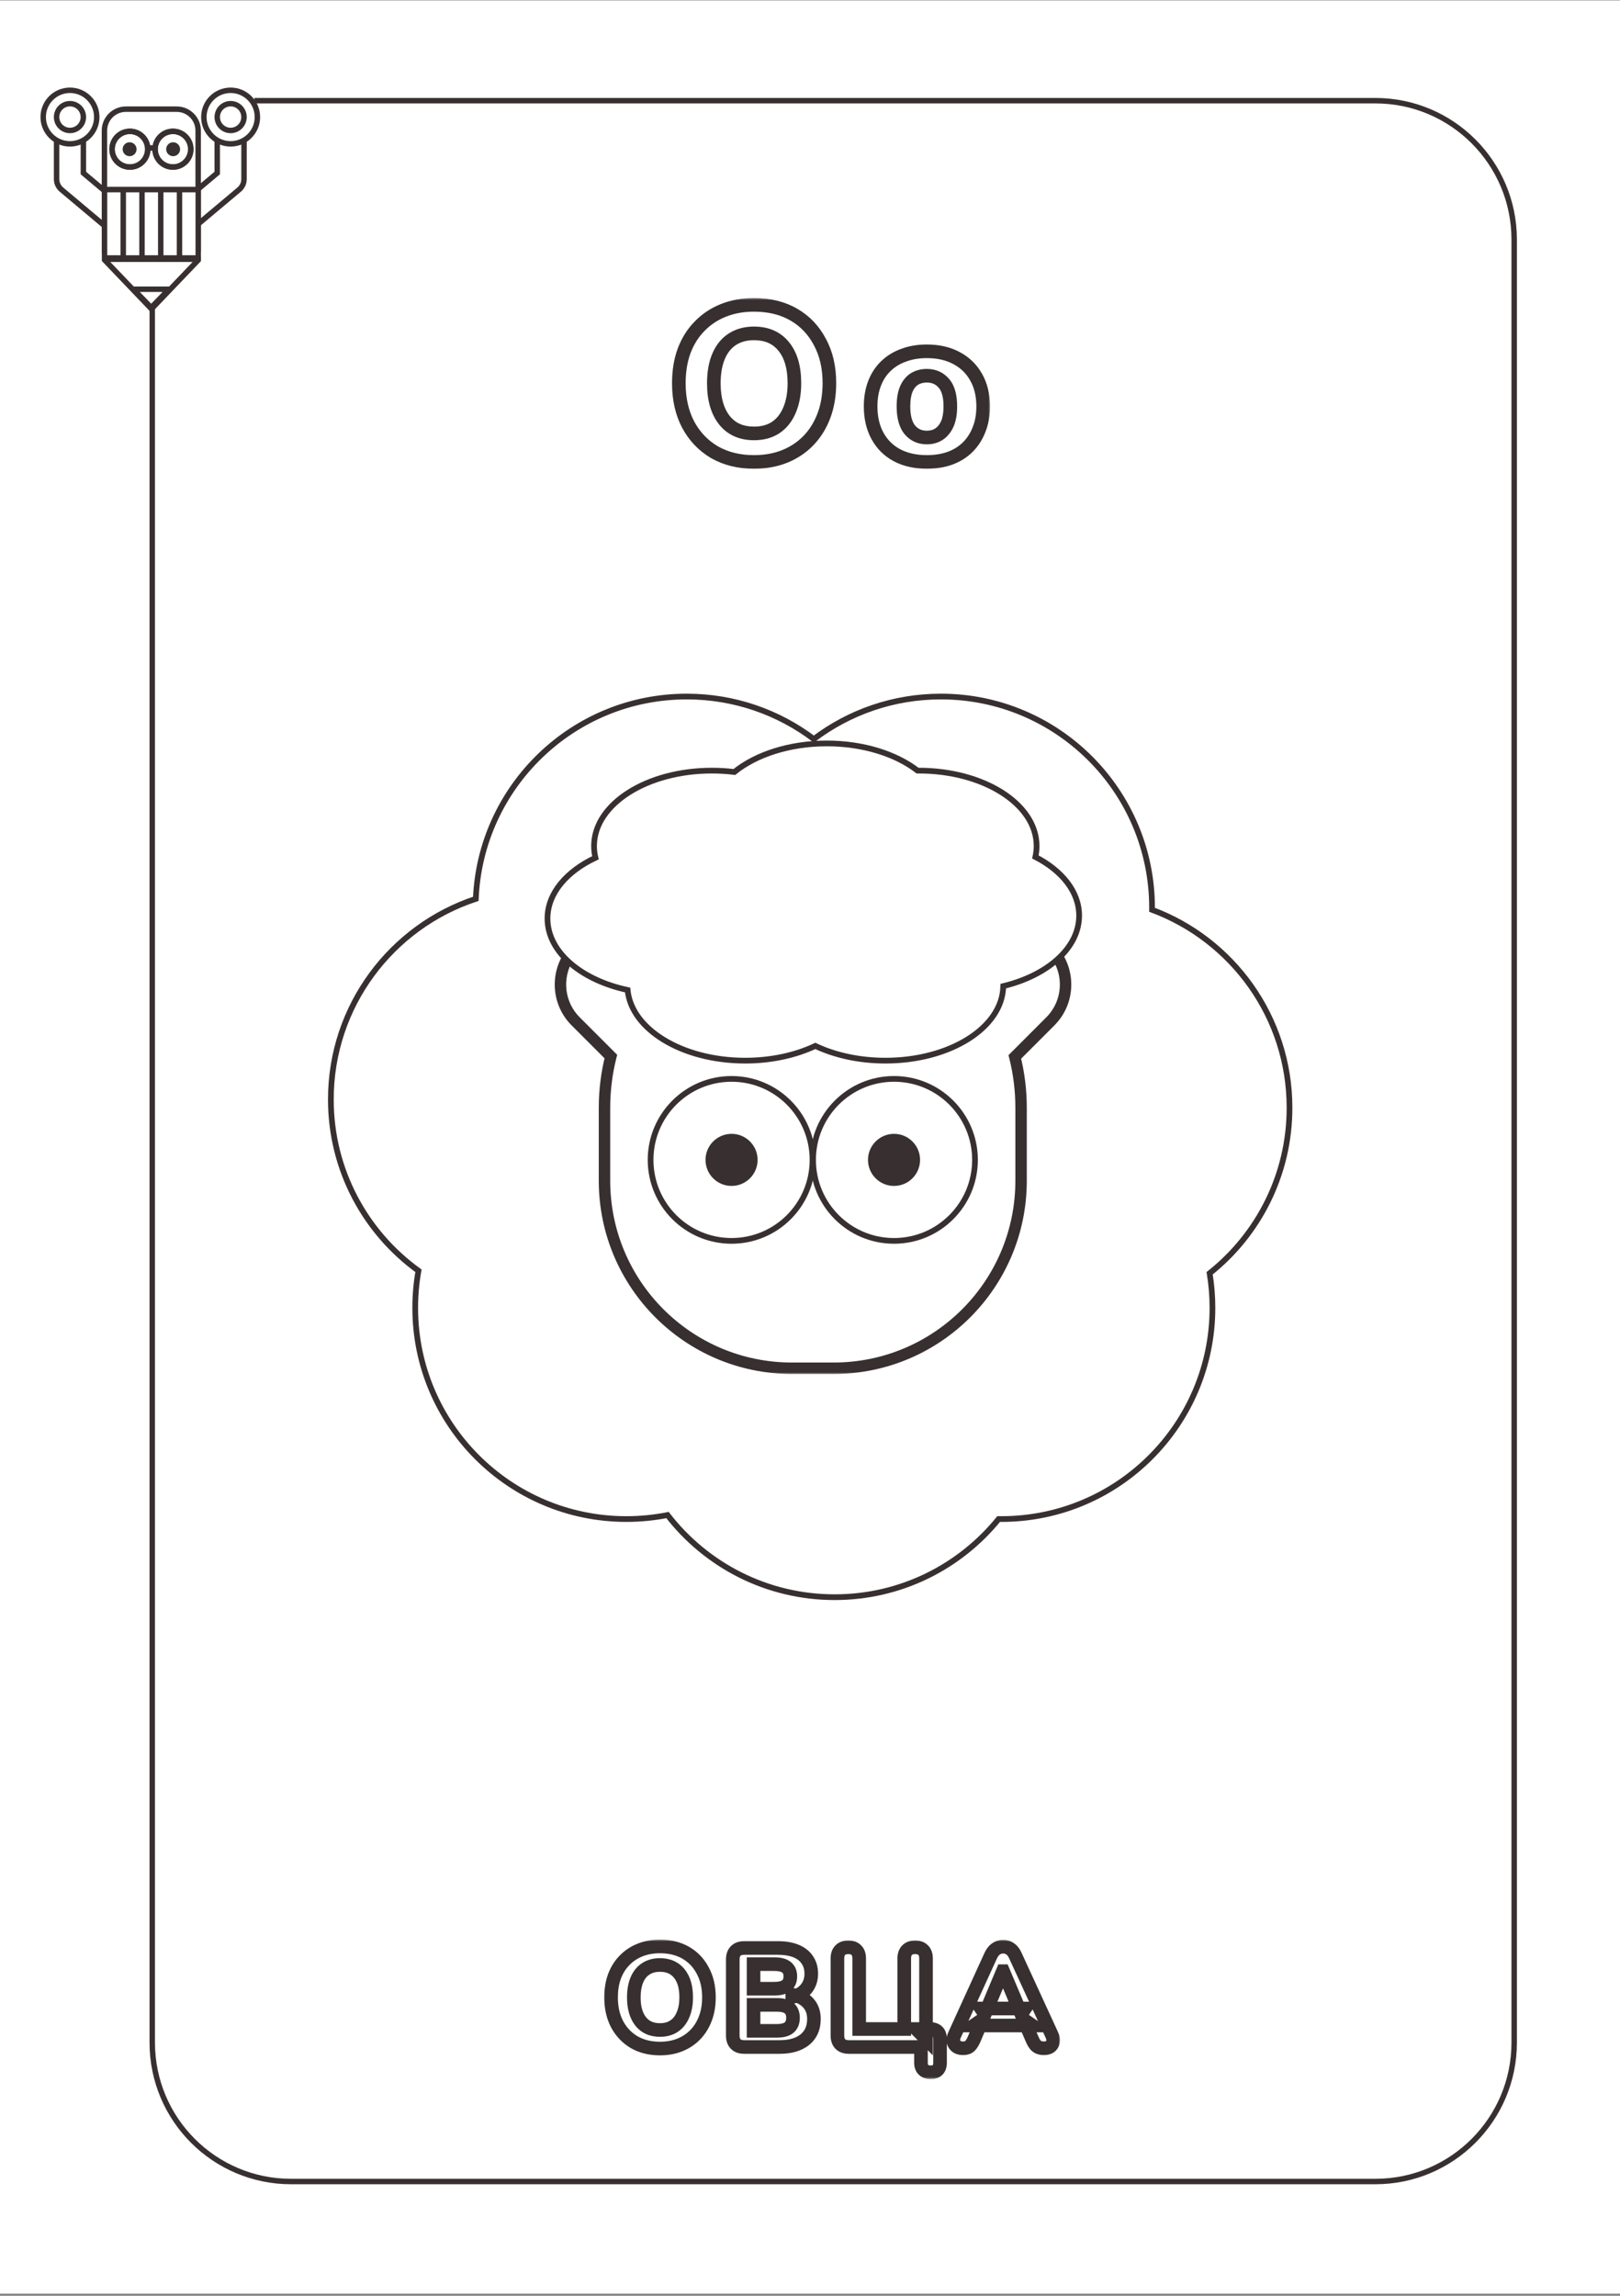 <svg width="300" height="425" viewBox="0 0 300 425" fill="none" xmlns="http://www.w3.org/2000/svg">
<rect x="0" y="0" width="300" height="425" fill="#808080" stroke="none"/>
<rect width="300" height="424.538" transform="translate(0 0.076)" fill="white"/>
<path d="M28.7 18.64H28.196V19.145V378.134C28.196 392.336 39.709 403.849 53.91 403.849H254.69C268.892 403.849 280.404 392.336 280.404 378.134V44.355C280.404 30.153 268.892 18.64 254.69 18.64H28.7Z" stroke="#383030" stroke-width="1.008"/>
<mask id="path-2-outside-1_10_779" maskUnits="userSpaceOnUse" x="111.5" y="358.944" width="85" height="26" fill="black">
<rect fill="white" x="111.5" y="358.944" width="85" height="26"/>
<path d="M122.209 379.23C120.407 379.23 118.821 378.84 117.451 378.06C116.099 377.263 115.042 376.154 114.279 374.732C113.534 373.311 113.161 371.656 113.161 369.766C113.161 368.328 113.369 367.036 113.785 365.892C114.219 364.731 114.834 363.743 115.631 362.928C116.429 362.096 117.382 361.455 118.491 361.004C119.618 360.554 120.857 360.328 122.209 360.328C124.047 360.328 125.641 360.718 126.993 361.498C128.345 362.278 129.394 363.379 130.139 364.8C130.902 366.204 131.283 367.851 131.283 369.74C131.283 371.179 131.067 372.479 130.633 373.64C130.2 374.802 129.585 375.798 128.787 376.63C127.99 377.462 127.037 378.104 125.927 378.554C124.818 379.005 123.579 379.23 122.209 379.23ZM122.209 375.798C123.232 375.798 124.099 375.564 124.809 375.096C125.537 374.611 126.092 373.918 126.473 373.016C126.872 372.098 127.071 371.014 127.071 369.766C127.071 367.86 126.647 366.386 125.797 365.346C124.948 364.289 123.752 363.76 122.209 363.76C121.204 363.76 120.337 363.994 119.609 364.462C118.881 364.93 118.327 365.615 117.945 366.516C117.564 367.418 117.373 368.501 117.373 369.766C117.373 371.656 117.798 373.138 118.647 374.212C119.497 375.27 120.684 375.798 122.209 375.798ZM137.807 378.944C137.131 378.944 136.611 378.762 136.247 378.398C135.883 378.034 135.701 377.514 135.701 376.838V362.72C135.701 362.044 135.883 361.524 136.247 361.16C136.611 360.796 137.131 360.614 137.807 360.614H144.099C145.399 360.614 146.508 360.805 147.427 361.186C148.345 361.568 149.039 362.114 149.507 362.824C149.992 363.535 150.235 364.384 150.235 365.372C150.235 366.464 149.923 367.392 149.299 368.154C148.675 368.917 147.817 369.428 146.725 369.688V369.272C147.99 369.498 148.969 370 149.663 370.78C150.373 371.543 150.729 372.54 150.729 373.77C150.729 375.4 150.165 376.674 149.039 377.592C147.912 378.494 146.361 378.944 144.385 378.944H137.807ZM139.549 375.954H143.839C144.879 375.954 145.641 375.755 146.127 375.356C146.612 374.94 146.855 374.334 146.855 373.536C146.855 372.739 146.612 372.141 146.127 371.742C145.641 371.344 144.879 371.144 143.839 371.144H139.549V375.954ZM139.549 368.154H143.397C144.402 368.154 145.147 367.964 145.633 367.582C146.118 367.201 146.361 366.629 146.361 365.866C146.361 365.121 146.118 364.558 145.633 364.176C145.147 363.795 144.402 363.604 143.397 363.604H139.549V368.154ZM172.343 383.624C171.771 383.624 171.329 383.468 171.017 383.156C170.705 382.862 170.549 382.42 170.549 381.83V378.944H157.185C156.509 378.944 155.989 378.762 155.625 378.398C155.261 378.034 155.079 377.514 155.079 376.838V362.538C155.079 361.88 155.252 361.377 155.599 361.03C155.945 360.666 156.448 360.484 157.107 360.484C157.748 360.484 158.242 360.666 158.589 361.03C158.935 361.377 159.109 361.88 159.109 362.538V375.616H167.455V362.538C167.455 361.88 167.628 361.377 167.975 361.03C168.321 360.666 168.824 360.484 169.483 360.484C170.124 360.484 170.618 360.666 170.965 361.03C171.311 361.377 171.485 361.88 171.485 362.538V377.436L169.665 375.616H172.265C172.854 375.616 173.305 375.772 173.617 376.084C173.929 376.396 174.085 376.856 174.085 377.462V381.83C174.085 383.026 173.504 383.624 172.343 383.624ZM178.328 379.178C177.843 379.178 177.444 379.066 177.132 378.84C176.838 378.615 176.647 378.312 176.56 377.93C176.491 377.549 176.569 377.124 176.794 376.656L183.45 362.07C183.728 361.481 184.057 361.056 184.438 360.796C184.82 360.519 185.262 360.38 185.764 360.38C186.267 360.38 186.709 360.519 187.09 360.796C187.472 361.056 187.792 361.481 188.052 362.07L194.76 376.656C194.986 377.124 195.064 377.558 194.994 377.956C194.942 378.338 194.769 378.641 194.474 378.866C194.18 379.074 193.798 379.178 193.33 379.178C192.741 379.178 192.282 379.04 191.952 378.762C191.64 378.485 191.363 378.052 191.12 377.462L189.56 373.848L191.172 374.966H180.33L181.942 373.848L180.408 377.462C180.148 378.069 179.871 378.511 179.576 378.788C179.299 379.048 178.883 379.178 178.328 379.178ZM185.712 364.904L182.384 372.834L181.682 371.82H189.82L189.118 372.834L185.764 364.904H185.712Z"/>
</mask>
<path d="M117.451 378.06L116.811 379.146L116.819 379.151L116.827 379.156L117.451 378.06ZM114.279 374.732L113.163 375.318L113.169 375.328L114.279 374.732ZM113.785 365.892L112.604 365.452L112.601 365.462L113.785 365.892ZM115.631 362.928L116.532 363.81L116.541 363.8L115.631 362.928ZM118.491 361.004L118.023 359.834L118.017 359.837L118.491 361.004ZM126.993 361.498L126.363 362.59L126.363 362.59L126.993 361.498ZM130.139 364.8L129.023 365.386L129.027 365.394L129.032 365.402L130.139 364.8ZM130.633 373.64L131.814 374.081L131.814 374.081L130.633 373.64ZM128.787 376.63L129.697 377.502L129.697 377.502L128.787 376.63ZM125.927 378.554L125.453 377.387L125.453 377.387L125.927 378.554ZM124.809 375.096L125.503 376.149L125.509 376.145L124.809 375.096ZM126.473 373.016L125.317 372.515L125.312 372.525L126.473 373.016ZM125.797 365.346L124.815 366.136L124.821 366.144L125.797 365.346ZM117.945 366.516L119.106 367.007L119.106 367.007L117.945 366.516ZM118.647 374.212L117.658 374.994L117.665 375.002L118.647 374.212ZM122.209 377.97C120.594 377.97 119.229 377.622 118.075 376.965L116.827 379.156C118.413 380.059 120.22 380.491 122.209 380.491V377.97ZM118.092 376.975C116.944 376.298 116.047 375.36 115.39 374.136L113.169 375.328C114.037 376.947 115.255 378.228 116.811 379.146L118.092 376.975ZM115.396 374.147C114.76 372.936 114.422 371.488 114.422 369.766H111.901C111.901 371.823 112.308 373.686 113.163 375.318L115.396 374.147ZM114.422 369.766C114.422 368.448 114.612 367.306 114.97 366.323L112.601 365.462C112.126 366.766 111.901 368.207 111.901 369.766H114.422ZM114.966 366.333C115.344 365.322 115.868 364.488 116.532 363.81L114.73 362.047C113.8 362.998 113.094 364.14 112.604 365.452L114.966 366.333ZM116.541 363.8C117.211 363.102 118.014 362.559 118.966 362.172L118.017 359.837C116.75 360.351 115.646 361.091 114.721 362.056L116.541 363.8ZM118.959 362.175C119.921 361.79 120.999 361.589 122.209 361.589V359.068C120.715 359.068 119.315 359.317 118.023 359.834L118.959 362.175ZM122.209 361.589C123.865 361.589 125.234 361.939 126.363 362.59L127.623 360.407C126.048 359.498 124.228 359.068 122.209 359.068V361.589ZM126.363 362.59C127.503 363.247 128.385 364.17 129.023 365.386L131.256 364.215C130.403 362.588 129.188 361.309 127.623 360.407L126.363 362.59ZM129.032 365.402C129.677 366.59 130.023 368.023 130.023 369.74H132.544C132.544 367.679 132.127 365.818 131.247 364.199L129.032 365.402ZM130.023 369.74C130.023 371.052 129.825 372.2 129.452 373.2L131.814 374.081C132.308 372.758 132.544 371.306 132.544 369.74H130.023ZM129.452 373.2C129.074 374.213 128.547 375.059 127.877 375.758L129.697 377.502C130.622 376.537 131.326 375.391 131.814 374.081L129.452 373.2ZM127.877 375.758C127.208 376.457 126.404 377 125.453 377.387L126.402 379.722C127.669 379.207 128.772 378.468 129.697 377.502L127.877 375.758ZM125.453 377.387C124.514 377.768 123.439 377.97 122.209 377.97V380.491C123.718 380.491 125.122 380.242 126.402 379.722L125.453 377.387ZM122.209 377.059C123.428 377.059 124.548 376.778 125.503 376.149L124.116 374.044C123.65 374.351 123.036 374.538 122.209 374.538V377.059ZM125.509 376.145C126.465 375.507 127.169 374.608 127.634 373.507L125.312 372.525C125.015 373.227 124.609 373.715 124.11 374.048L125.509 376.145ZM127.63 373.518C128.112 372.407 128.332 371.146 128.332 369.766H125.811C125.811 370.883 125.632 371.788 125.317 372.515L127.63 373.518ZM128.332 369.766C128.332 367.689 127.87 365.892 126.774 364.549L124.821 366.144C125.423 366.881 125.811 368.031 125.811 369.766H128.332ZM126.78 364.557C125.657 363.158 124.075 362.5 122.209 362.5V365.021C123.429 365.021 124.239 365.42 124.815 366.136L126.78 364.557ZM122.209 362.5C121.002 362.5 119.89 362.783 118.928 363.402L120.291 365.523C120.784 365.205 121.406 365.021 122.209 365.021V362.5ZM118.928 363.402C117.959 364.025 117.251 364.922 116.784 366.025L119.106 367.007C119.402 366.308 119.804 365.836 120.291 365.523L118.928 363.402ZM116.784 366.025C116.321 367.12 116.113 368.38 116.113 369.766H118.634C118.634 368.622 118.807 367.715 119.106 367.007L116.784 366.025ZM116.113 369.766C116.113 371.833 116.577 373.626 117.658 374.994L119.636 373.431C119.019 372.65 118.634 371.478 118.634 369.766H116.113ZM117.665 375.002C118.785 376.397 120.356 377.059 122.209 377.059V374.538C121.012 374.538 120.208 374.143 119.63 373.423L117.665 375.002ZM136.247 378.398L137.138 377.507L137.138 377.507L136.247 378.398ZM136.247 361.16L137.138 362.052L137.138 362.052L136.247 361.16ZM147.427 361.186L146.943 362.351L146.943 362.351L147.427 361.186ZM149.507 362.824L148.454 363.518L148.46 363.526L148.466 363.535L149.507 362.824ZM146.725 369.688H145.464V371.284L147.017 370.915L146.725 369.688ZM146.725 369.272L146.946 368.031L145.464 367.768V369.272H146.725ZM149.663 370.78L148.721 371.618L148.73 371.629L148.74 371.64L149.663 370.78ZM149.039 377.592L149.826 378.577L149.835 378.569L149.039 377.592ZM139.549 375.954H138.288V377.215H139.549V375.954ZM146.127 375.356L146.927 376.33L146.937 376.322L146.947 376.313L146.127 375.356ZM146.127 371.742L146.927 370.768L146.927 370.768L146.127 371.742ZM139.549 371.144V369.884H138.288V371.144H139.549ZM139.549 368.154H138.288V369.415H139.549V368.154ZM145.633 367.582L146.411 368.573L146.411 368.573L145.633 367.582ZM145.633 364.176L144.854 365.167L144.854 365.167L145.633 364.176ZM139.549 363.604V362.344H138.288V363.604H139.549ZM137.807 377.684C137.356 377.684 137.198 377.567 137.138 377.507L135.355 379.29C136.023 379.957 136.905 380.205 137.807 380.205V377.684ZM137.138 377.507C137.078 377.447 136.961 377.289 136.961 376.838H134.44C134.44 377.74 134.688 378.622 135.355 379.29L137.138 377.507ZM136.961 376.838V362.72H134.44V376.838H136.961ZM136.961 362.72C136.961 362.27 137.078 362.112 137.138 362.052L135.355 360.269C134.688 360.937 134.44 361.819 134.44 362.72H136.961ZM137.138 362.052C137.198 361.991 137.356 361.875 137.807 361.875V359.354C136.905 359.354 136.023 359.601 135.355 360.269L137.138 362.052ZM137.807 361.875H144.099V359.354H137.807V361.875ZM144.099 361.875C145.281 361.875 146.217 362.049 146.943 362.351L147.91 360.022C146.799 359.561 145.516 359.354 144.099 359.354V361.875ZM146.943 362.351C147.67 362.652 148.147 363.051 148.454 363.518L150.559 362.131C149.931 361.176 149.021 360.483 147.91 360.022L146.943 362.351ZM148.466 363.535C148.788 364.007 148.974 364.599 148.974 365.372H151.495C151.495 364.169 151.196 363.063 150.548 362.113L148.466 363.535ZM148.974 365.372C148.974 366.207 148.743 366.843 148.323 367.356L150.274 368.953C151.103 367.94 151.495 366.722 151.495 365.372H148.974ZM148.323 367.356C147.898 367.876 147.295 368.257 146.433 368.462L147.017 370.915C148.338 370.6 149.452 369.958 150.274 368.953L148.323 367.356ZM147.985 369.688V369.272H145.464V369.688H147.985ZM146.504 370.513C147.556 370.701 148.256 371.095 148.721 371.618L150.605 369.943C149.683 368.906 148.424 368.295 146.946 368.031L146.504 370.513ZM148.74 371.64C149.195 372.128 149.468 372.797 149.468 373.77H151.989C151.989 372.282 151.551 370.958 150.585 369.921L148.74 371.64ZM149.468 373.77C149.468 375.073 149.037 375.967 148.242 376.615L149.835 378.569C151.293 377.38 151.989 375.727 151.989 373.77H149.468ZM148.251 376.608C147.418 377.275 146.179 377.684 144.385 377.684V380.205C146.542 380.205 148.406 379.713 149.826 378.577L148.251 376.608ZM144.385 377.684H137.807V380.205H144.385V377.684ZM139.549 377.215H143.839V374.694H139.549V377.215ZM143.839 377.215C144.994 377.215 146.109 377.002 146.927 376.33L145.327 374.382C145.173 374.508 144.763 374.694 143.839 374.694V377.215ZM146.947 376.313C147.779 375.6 148.115 374.603 148.115 373.536H145.594C145.594 374.064 145.445 374.28 145.306 374.399L146.947 376.313ZM148.115 373.536C148.115 372.472 147.779 371.469 146.927 370.768L145.327 372.716C145.445 372.813 145.594 373.006 145.594 373.536H148.115ZM146.927 370.768C146.109 370.097 144.994 369.884 143.839 369.884V372.405C144.763 372.405 145.173 372.59 145.327 372.716L146.927 370.768ZM143.839 369.884H139.549V372.405H143.839V369.884ZM138.288 371.144V375.954H140.809V371.144H138.288ZM139.549 369.415H143.397V366.894H139.549V369.415ZM143.397 369.415C144.52 369.415 145.603 369.209 146.411 368.573L144.854 366.591C144.692 366.718 144.284 366.894 143.397 366.894V369.415ZM146.411 368.573C147.272 367.897 147.621 366.915 147.621 365.866H145.1C145.1 366.343 144.964 366.505 144.854 366.591L146.411 368.573ZM147.621 365.866C147.621 364.824 147.265 363.856 146.411 363.185L144.854 365.167C144.971 365.26 145.1 365.418 145.1 365.866H147.621ZM146.411 363.185C145.603 362.55 144.52 362.344 143.397 362.344V364.865C144.284 364.865 144.692 365.04 144.854 365.167L146.411 363.185ZM143.397 362.344H139.549V364.865H143.397V362.344ZM138.288 363.604V368.154H140.809V363.604H138.288ZM171.017 383.156L171.908 382.265L171.895 382.252L171.882 382.24L171.017 383.156ZM170.549 378.944H171.809V377.684H170.549V378.944ZM155.625 378.398L156.516 377.507L156.516 377.507L155.625 378.398ZM155.599 361.03L156.49 361.922L156.501 361.911L156.512 361.9L155.599 361.03ZM158.589 361.03L157.676 361.9L157.687 361.911L157.698 361.922L158.589 361.03ZM159.109 375.616H157.848V376.877H159.109V375.616ZM167.455 375.616V376.877H168.715V375.616H167.455ZM167.975 361.03L168.866 361.922L168.877 361.911L168.888 361.9L167.975 361.03ZM170.965 361.03L170.052 361.9L170.063 361.911L170.074 361.922L170.965 361.03ZM171.485 377.436L170.594 378.328L172.745 380.479V377.436H171.485ZM169.665 375.616V374.356H166.622L168.774 376.508L169.665 375.616ZM172.343 382.364C172.002 382.364 171.919 382.276 171.908 382.265L170.126 384.048C170.738 384.66 171.54 384.885 172.343 384.885V382.364ZM171.882 382.24C171.881 382.239 171.88 382.237 171.876 382.232C171.872 382.226 171.864 382.212 171.854 382.184C171.834 382.128 171.809 382.017 171.809 381.83H169.288C169.288 382.633 169.504 383.462 170.151 384.073L171.882 382.24ZM171.809 381.83V378.944H169.288V381.83H171.809ZM170.549 377.684H157.185V380.205H170.549V377.684ZM157.185 377.684C156.734 377.684 156.577 377.567 156.516 377.507L154.733 379.29C155.401 379.957 156.283 380.205 157.185 380.205V377.684ZM156.516 377.507C156.456 377.447 156.339 377.289 156.339 376.838H153.818C153.818 377.74 154.066 378.622 154.734 379.29L156.516 377.507ZM156.339 376.838V362.538H153.818V376.838H156.339ZM156.339 362.538C156.339 362.096 156.452 361.96 156.49 361.922L154.708 360.139C154.052 360.794 153.818 361.664 153.818 362.538H156.339ZM156.512 361.9C156.553 361.856 156.681 361.745 157.107 361.745V359.224C156.215 359.224 155.338 359.476 154.686 360.161L156.512 361.9ZM157.107 361.745C157.504 361.745 157.629 361.85 157.676 361.9L159.502 360.161C158.856 359.483 157.993 359.224 157.107 359.224V361.745ZM157.698 361.922C157.736 361.96 157.848 362.096 157.848 362.538H160.369C160.369 361.664 160.135 360.794 159.48 360.139L157.698 361.922ZM157.848 362.538V375.616H160.369V362.538H157.848ZM159.109 376.877H167.455V374.356H159.109V376.877ZM168.715 375.616V362.538H166.194V375.616H168.715ZM168.715 362.538C168.715 362.096 168.828 361.96 168.866 361.922L167.084 360.139C166.428 360.794 166.194 361.664 166.194 362.538H168.715ZM168.888 361.9C168.929 361.856 169.057 361.745 169.483 361.745V359.224C168.591 359.224 167.714 359.476 167.062 360.161L168.888 361.9ZM169.483 361.745C169.88 361.745 170.005 361.85 170.052 361.9L171.878 360.161C171.232 359.483 170.369 359.224 169.483 359.224V361.745ZM170.074 361.922C170.112 361.96 170.224 362.096 170.224 362.538H172.745C172.745 361.664 172.511 360.794 171.856 360.139L170.074 361.922ZM170.224 362.538V377.436H172.745V362.538H170.224ZM172.376 376.545L170.556 374.725L168.774 376.508L170.594 378.328L172.376 376.545ZM169.665 376.877H172.265V374.356H169.665V376.877ZM172.265 376.877C172.636 376.877 172.721 376.971 172.726 376.976L174.508 375.193C173.889 374.574 173.073 374.356 172.265 374.356V376.877ZM172.726 376.976C172.732 376.982 172.752 377.003 172.774 377.068C172.798 377.139 172.824 377.264 172.824 377.462H175.345C175.345 376.649 175.134 375.819 174.508 375.193L172.726 376.976ZM172.824 377.462V381.83H175.345V377.462H172.824ZM172.824 381.83C172.824 382.243 172.724 382.32 172.745 382.298C172.773 382.269 172.72 382.364 172.343 382.364V384.885C173.127 384.885 173.945 384.681 174.554 384.054C175.156 383.434 175.345 382.613 175.345 381.83H172.824ZM177.132 378.84L176.367 379.842L176.38 379.852L176.394 379.862L177.132 378.84ZM176.56 377.93L175.32 378.156L175.325 378.183L175.331 378.21L176.56 377.93ZM176.794 376.656L177.93 377.203L177.936 377.191L177.941 377.18L176.794 376.656ZM183.45 362.07L182.31 361.534L182.307 361.54L182.304 361.547L183.45 362.07ZM184.438 360.796L185.149 361.838L185.164 361.827L185.18 361.816L184.438 360.796ZM187.09 360.796L186.349 361.816L186.365 361.827L186.38 361.838L187.09 360.796ZM188.052 362.07L186.899 362.579L186.903 362.588L186.907 362.597L188.052 362.07ZM194.76 376.656L193.615 377.183L193.62 377.193L193.625 377.203L194.76 376.656ZM194.994 377.956L193.753 377.74L193.749 377.763L193.746 377.786L194.994 377.956ZM194.474 378.866L195.201 379.896L195.221 379.882L195.24 379.868L194.474 378.866ZM191.952 378.762L191.115 379.704L191.128 379.716L191.141 379.727L191.952 378.762ZM191.12 377.462L192.286 376.982L192.282 376.973L192.278 376.963L191.12 377.462ZM189.56 373.848L190.279 372.813L186.656 370.3L188.403 374.348L189.56 373.848ZM191.172 374.966V376.227H195.202L191.891 373.931L191.172 374.966ZM180.33 374.966L179.612 373.931L176.301 376.227H180.33V374.966ZM181.942 373.848L183.103 374.341L184.806 370.328L181.224 372.813L181.942 373.848ZM180.408 377.462L181.567 377.959L181.569 377.955L180.408 377.462ZM179.576 378.788L180.439 379.708L180.44 379.706L179.576 378.788ZM185.712 364.904V363.644H184.874L184.55 364.417L185.712 364.904ZM182.384 372.834L181.348 373.552L182.657 375.442L183.547 373.322L182.384 372.834ZM181.682 371.82V370.56H179.277L180.646 372.538L181.682 371.82ZM189.82 371.82L190.857 372.538L192.226 370.56H189.82V371.82ZM189.118 372.834L187.958 373.325L188.85 375.436L190.155 373.552L189.118 372.834ZM185.764 364.904L186.925 364.413L186.6 363.644H185.764V364.904ZM178.328 377.918C178.038 377.918 177.917 377.852 177.871 377.818L176.394 379.862C176.972 380.279 177.648 380.439 178.328 380.439V377.918ZM177.898 377.839C177.851 377.803 177.815 377.762 177.79 377.651L175.331 378.21C175.479 378.862 175.825 379.427 176.367 379.842L177.898 377.839ZM177.801 377.705C177.793 377.662 177.782 377.512 177.93 377.203L175.659 376.11C175.357 376.737 175.19 377.436 175.32 378.156L177.801 377.705ZM177.941 377.18L184.597 362.594L182.304 361.547L175.648 376.133L177.941 377.18ZM184.591 362.607C184.81 362.142 185.014 361.929 185.149 361.838L183.728 359.755C183.1 360.183 182.646 360.82 182.31 361.534L184.591 362.607ZM185.18 361.816C185.331 361.706 185.51 361.641 185.764 361.641V359.12C185.014 359.12 184.309 359.332 183.697 359.777L185.18 361.816ZM185.764 361.641C186.019 361.641 186.198 361.706 186.349 361.816L187.832 359.777C187.22 359.332 186.515 359.12 185.764 359.12V361.641ZM186.38 361.838C186.505 361.923 186.698 362.124 186.899 362.579L189.206 361.562C188.887 360.838 188.439 360.19 187.801 359.755L186.38 361.838ZM186.907 362.597L193.615 377.183L195.906 376.13L189.198 361.544L186.907 362.597ZM193.625 377.203C193.768 377.501 193.766 377.666 193.753 377.74L196.236 378.172C196.362 377.45 196.203 376.747 195.896 376.11L193.625 377.203ZM193.746 377.786C193.742 377.81 193.738 377.826 193.735 377.834C193.733 377.841 193.731 377.844 193.731 377.844C193.731 377.844 193.731 377.845 193.729 377.847C193.727 377.849 193.721 377.856 193.709 377.865L195.24 379.868C195.81 379.432 196.148 378.824 196.243 378.127L193.746 377.786ZM193.748 377.837C193.721 377.855 193.615 377.918 193.33 377.918V380.439C193.982 380.439 194.639 380.293 195.201 379.896L193.748 377.837ZM193.33 377.918C192.929 377.918 192.795 377.824 192.764 377.798L191.141 379.727C191.769 380.256 192.553 380.439 193.33 380.439V377.918ZM192.79 377.82C192.676 377.719 192.491 377.479 192.286 376.982L189.955 377.942C190.236 378.624 190.605 379.251 191.115 379.704L192.79 377.82ZM192.278 376.963L190.718 373.349L188.403 374.348L189.963 377.962L192.278 376.963ZM188.842 374.884L190.454 376.002L191.891 373.931L190.279 372.813L188.842 374.884ZM191.172 373.706H180.33V376.227H191.172V373.706ZM181.049 376.002L182.661 374.884L181.224 372.813L179.612 373.931L181.049 376.002ZM180.782 373.356L179.248 376.97L181.569 377.955L183.103 374.341L180.782 373.356ZM179.25 376.966C179.02 377.501 178.826 377.764 178.713 377.87L180.44 379.706C180.916 379.258 181.277 378.637 181.567 377.959L179.25 376.966ZM178.714 377.869C178.759 377.827 178.708 377.918 178.328 377.918V380.439C179.058 380.439 179.84 380.269 180.439 379.708L178.714 377.869ZM184.55 364.417L181.222 372.347L183.547 373.322L186.875 365.392L184.55 364.417ZM183.421 372.117L182.719 371.103L180.646 372.538L181.348 373.552L183.421 372.117ZM181.682 373.081H189.82V370.56H181.682V373.081ZM188.784 371.103L188.082 372.117L190.155 373.552L190.857 372.538L188.784 371.103ZM190.279 372.343L186.925 364.413L184.604 365.395L187.958 373.325L190.279 372.343ZM185.764 363.644H185.712V366.165H185.764V363.644Z" fill="#383030" mask="url(#path-2-outside-1_10_779)"/>
<mask id="path-4-outside-2_10_779" maskUnits="userSpaceOnUse" x="123.5" y="55.076" width="60" height="32" fill="black">
<rect fill="white" x="123.5" y="55.076" width="60" height="32"/>
<path d="M139.632 85.516C136.858 85.516 134.418 84.916 132.312 83.716C130.232 82.489 128.605 80.782 127.432 78.596C126.285 76.409 125.712 73.862 125.712 70.956C125.712 68.742 126.032 66.756 126.672 64.996C127.338 63.209 128.285 61.689 129.512 60.436C130.738 59.156 132.205 58.169 133.912 57.476C135.645 56.782 137.552 56.436 139.632 56.436C142.458 56.436 144.912 57.036 146.992 58.236C149.072 59.436 150.685 61.129 151.832 63.316C153.005 65.476 153.592 68.009 153.592 70.916C153.592 73.129 153.258 75.129 152.592 76.916C151.925 78.702 150.978 80.236 149.752 81.516C148.525 82.796 147.058 83.782 145.352 84.476C143.645 85.169 141.738 85.516 139.632 85.516ZM139.632 80.236C141.205 80.236 142.538 79.876 143.632 79.156C144.752 78.409 145.605 77.342 146.192 75.956C146.805 74.542 147.112 72.876 147.112 70.956C147.112 68.022 146.458 65.756 145.152 64.156C143.845 62.529 142.005 61.716 139.632 61.716C138.085 61.716 136.752 62.076 135.632 62.796C134.512 63.516 133.658 64.569 133.072 65.956C132.485 67.342 132.192 69.009 132.192 70.956C132.192 73.862 132.845 76.142 134.152 77.796C135.458 79.422 137.285 80.236 139.632 80.236ZM171.628 85.516C169.521 85.516 167.681 85.102 166.108 84.276C164.561 83.449 163.361 82.262 162.508 80.716C161.654 79.169 161.228 77.342 161.228 75.236C161.228 73.662 161.468 72.249 161.948 70.996C162.428 69.742 163.121 68.676 164.028 67.796C164.961 66.889 166.068 66.209 167.348 65.756C168.628 65.276 170.054 65.036 171.628 65.036C173.734 65.036 175.561 65.449 177.108 66.276C178.681 67.102 179.894 68.276 180.748 69.796C181.628 71.316 182.068 73.129 182.068 75.236C182.068 76.836 181.814 78.262 181.308 79.516C180.828 80.769 180.134 81.849 179.228 82.756C178.321 83.662 177.214 84.356 175.908 84.836C174.628 85.289 173.201 85.516 171.628 85.516ZM171.628 80.996C172.508 80.996 173.268 80.782 173.908 80.356C174.548 79.929 175.054 79.302 175.428 78.476C175.801 77.622 175.988 76.542 175.988 75.236C175.988 73.289 175.588 71.862 174.788 70.956C173.988 70.022 172.934 69.556 171.628 69.556C170.774 69.556 170.014 69.756 169.348 70.156C168.708 70.556 168.201 71.182 167.828 72.036C167.481 72.862 167.308 73.929 167.308 75.236C167.308 77.182 167.708 78.636 168.508 79.596C169.308 80.529 170.348 80.996 171.628 80.996Z"/>
</mask>
<path d="M132.312 83.716L131.671 84.801L131.68 84.806L131.688 84.811L132.312 83.716ZM127.432 78.596L126.315 79.181L126.321 79.192L127.432 78.596ZM126.672 64.996L125.491 64.555L125.487 64.565L126.672 64.996ZM129.512 60.436L130.413 61.317L130.422 61.308L129.512 60.436ZM133.912 57.476L133.444 56.305L133.437 56.308L133.912 57.476ZM146.992 58.236L146.362 59.328L146.362 59.328L146.992 58.236ZM151.832 63.316L150.715 63.901L150.72 63.909L150.724 63.917L151.832 63.316ZM152.592 76.916L153.773 77.356L153.773 77.356L152.592 76.916ZM149.752 81.516L150.662 82.388L150.662 82.388L149.752 81.516ZM145.352 84.476L144.877 83.308L144.877 83.308L145.352 84.476ZM143.632 79.156L144.325 80.208L144.331 80.204L143.632 79.156ZM146.192 75.956L145.035 75.454L145.031 75.465L146.192 75.956ZM145.152 64.156L144.169 64.945L144.175 64.953L145.152 64.156ZM133.072 65.956L134.233 66.447L134.233 66.447L133.072 65.956ZM134.152 77.796L133.163 78.577L133.169 78.585L134.152 77.796ZM139.632 84.255C137.045 84.255 134.826 83.697 132.936 82.62L131.688 84.811C134.011 86.134 136.672 86.776 139.632 86.776V84.255ZM132.952 82.63C131.076 81.524 129.61 79.989 128.542 78L126.321 79.192C127.6 81.576 129.387 83.454 131.671 84.801L132.952 82.63ZM128.548 78.01C127.512 76.034 126.972 73.695 126.972 70.956H124.451C124.451 74.03 125.059 76.784 126.315 79.181L128.548 78.01ZM126.972 70.956C126.972 68.863 127.275 67.026 127.856 65.427L125.487 64.565C124.789 66.486 124.451 68.621 124.451 70.956H126.972ZM127.853 65.436C128.463 63.8 129.319 62.434 130.413 61.317L128.611 59.554C127.251 60.944 126.214 62.618 125.491 64.555L127.853 65.436ZM130.422 61.308C131.521 60.161 132.837 59.273 134.386 58.644L133.437 56.308C131.573 57.065 129.956 58.15 128.602 59.563L130.422 61.308ZM134.38 58.646C135.948 58.019 137.694 57.696 139.632 57.696V55.175C137.41 55.175 135.342 55.546 133.444 56.305L134.38 58.646ZM139.632 57.696C142.277 57.696 144.505 58.256 146.362 59.328L147.622 57.144C145.319 55.815 142.64 55.175 139.632 55.175V57.696ZM146.362 59.328C148.229 60.405 149.676 61.92 150.715 63.901L152.948 62.73C151.694 60.338 149.915 58.467 147.622 57.144L146.362 59.328ZM150.724 63.917C151.78 65.862 152.331 68.181 152.331 70.916H154.852C154.852 67.837 154.23 65.09 152.939 62.714L150.724 63.917ZM152.331 70.916C152.331 73.002 152.017 74.85 151.411 76.475L153.773 77.356C154.5 75.408 154.852 73.256 154.852 70.916H152.331ZM151.411 76.475C150.799 78.113 149.941 79.497 148.842 80.644L150.662 82.388C152.016 80.975 153.051 79.291 153.773 77.356L151.411 76.475ZM148.842 80.644C147.743 81.79 146.426 82.679 144.877 83.308L145.826 85.644C147.691 84.886 149.308 83.801 150.662 82.388L148.842 80.644ZM144.877 83.308C143.341 83.932 141.599 84.255 139.632 84.255V86.776C141.878 86.776 143.949 86.406 145.826 85.644L144.877 83.308ZM139.632 81.496C141.401 81.496 142.987 81.089 144.325 80.208L142.938 78.103C142.089 78.662 141.009 78.975 139.632 78.975V81.496ZM144.331 80.204C145.68 79.305 146.682 78.033 147.353 76.447L145.031 75.465C144.528 76.652 143.824 77.513 142.933 78.107L144.331 80.204ZM147.348 76.457C148.045 74.852 148.372 73.007 148.372 70.956H145.851C145.851 72.744 145.565 74.233 145.035 75.454L147.348 76.457ZM148.372 70.956C148.372 67.852 147.682 65.261 146.128 63.358L144.175 64.953C145.235 66.25 145.851 68.193 145.851 70.956H148.372ZM146.134 63.366C144.554 61.398 142.328 60.455 139.632 60.455V62.976C141.682 62.976 143.136 63.66 144.169 64.945L146.134 63.366ZM139.632 60.455C137.883 60.455 136.305 60.865 134.95 61.735L136.313 63.856C137.199 63.287 138.287 62.976 139.632 62.976V60.455ZM134.95 61.735C133.59 62.61 132.583 63.876 131.911 65.465L134.233 66.447C134.734 65.262 135.434 64.421 136.313 63.856L134.95 61.735ZM131.911 65.465C131.242 67.045 130.931 68.888 130.931 70.956H133.452C133.452 69.13 133.728 67.64 134.233 66.447L131.911 65.465ZM130.931 70.956C130.931 74.04 131.624 76.63 133.163 78.577L135.141 77.014C134.066 75.654 133.452 73.685 133.452 70.956H130.931ZM133.169 78.585C134.747 80.549 136.957 81.496 139.632 81.496V78.975C137.613 78.975 136.17 78.295 135.134 77.006L133.169 78.585ZM166.108 84.276L165.513 85.387L165.521 85.391L166.108 84.276ZM162.508 80.716L161.404 81.325L161.404 81.325L162.508 80.716ZM161.948 70.996L160.771 70.545L160.771 70.545L161.948 70.996ZM164.028 67.796L164.906 68.7L164.906 68.7L164.028 67.796ZM167.348 65.756L167.768 66.944L167.779 66.94L167.79 66.936L167.348 65.756ZM177.108 66.276L176.513 67.387L176.521 67.391L177.108 66.276ZM180.748 69.796L179.649 70.413L179.653 70.42L179.657 70.427L180.748 69.796ZM181.308 79.516L180.139 79.043L180.135 79.054L180.131 79.065L181.308 79.516ZM179.228 82.756L178.336 81.864L178.336 81.864L179.228 82.756ZM175.908 84.836L176.328 86.024L176.335 86.021L176.342 86.019L175.908 84.836ZM173.908 80.356L174.607 81.404L174.607 81.404L173.908 80.356ZM175.428 78.476L176.576 78.995L176.579 78.988L176.582 78.981L175.428 78.476ZM174.788 70.956L173.831 71.776L173.836 71.783L173.842 71.79L174.788 70.956ZM169.348 70.156L168.699 69.075L168.689 69.081L168.68 69.087L169.348 70.156ZM167.828 72.036L166.673 71.53L166.669 71.539L166.665 71.548L167.828 72.036ZM168.508 79.596L167.539 80.403L167.545 80.409L167.551 80.416L168.508 79.596ZM171.628 84.255C169.688 84.255 168.056 83.875 166.694 83.16L165.521 85.391C167.306 86.329 169.354 86.776 171.628 86.776V84.255ZM166.702 83.164C165.372 82.453 164.348 81.442 163.611 80.107L161.404 81.325C162.374 83.083 163.75 84.445 165.513 85.387L166.702 83.164ZM163.611 80.107C162.879 78.779 162.488 77.17 162.488 75.236H159.967C159.967 77.514 160.43 79.559 161.404 81.325L163.611 80.107ZM162.488 75.236C162.488 73.79 162.709 72.533 163.125 71.447L160.771 70.545C160.227 71.965 159.967 73.534 159.967 75.236H162.488ZM163.125 71.447C163.543 70.353 164.139 69.445 164.906 68.7L163.15 66.891C162.103 67.907 161.312 69.131 160.771 70.545L163.125 71.447ZM164.906 68.7C165.703 67.925 166.652 67.339 167.768 66.944L166.927 64.567C165.483 65.079 164.219 65.853 163.149 66.891L164.906 68.7ZM167.79 66.936C168.909 66.516 170.183 66.296 171.628 66.296V63.775C169.926 63.775 168.346 64.035 166.905 64.575L167.79 66.936ZM171.628 66.296C173.569 66.296 175.183 66.676 176.513 67.387L177.702 65.164C175.939 64.222 173.9 63.775 171.628 63.775V66.296ZM176.521 67.391C177.884 68.107 178.917 69.109 179.649 70.413L181.847 69.179C180.872 67.442 179.478 66.097 177.694 65.16L176.521 67.391ZM179.657 70.427C180.405 71.72 180.807 73.306 180.807 75.236H183.328C183.328 72.951 182.85 70.911 181.839 69.164L179.657 70.427ZM180.807 75.236C180.807 76.703 180.575 77.965 180.139 79.043L182.476 79.988C183.054 78.56 183.328 76.968 183.328 75.236H180.807ZM180.131 79.065C179.711 80.161 179.112 81.089 178.336 81.864L180.119 83.647C181.157 82.609 181.945 81.377 182.485 79.966L180.131 79.065ZM178.336 81.864C177.57 82.631 176.623 83.23 175.473 83.653L176.342 86.019C177.806 85.481 179.072 84.694 180.119 83.647L178.336 81.864ZM175.487 83.647C174.362 84.046 173.08 84.255 171.628 84.255V86.776C173.322 86.776 174.894 86.532 176.328 86.024L175.487 83.647ZM171.628 82.256C172.72 82.256 173.731 81.988 174.607 81.404L173.208 79.307C172.804 79.576 172.296 79.735 171.628 79.735V82.256ZM174.607 81.404C175.476 80.825 176.124 79.997 176.576 78.995L174.279 77.957C173.985 78.607 173.619 79.033 173.208 79.307L174.607 81.404ZM176.582 78.981C177.048 77.918 177.248 76.651 177.248 75.236H174.727C174.727 76.434 174.554 77.327 174.273 77.97L176.582 78.981ZM177.248 75.236C177.248 73.159 176.828 71.363 175.733 70.122L173.842 71.79C174.347 72.361 174.727 73.419 174.727 75.236H177.248ZM175.745 70.135C174.689 68.903 173.276 68.295 171.628 68.295V70.816C172.593 70.816 173.287 71.141 173.831 71.776L175.745 70.135ZM171.628 68.295C170.569 68.295 169.581 68.546 168.699 69.075L169.996 71.237C170.448 70.965 170.98 70.816 171.628 70.816V68.295ZM168.68 69.087C167.778 69.65 167.124 70.499 166.673 71.53L168.982 72.541C169.278 71.865 169.637 71.461 170.016 71.225L168.68 69.087ZM166.665 71.548C166.231 72.583 166.047 73.832 166.047 75.236H168.568C168.568 74.026 168.731 73.142 168.99 72.523L166.665 71.548ZM166.047 75.236C166.047 77.321 166.47 79.12 167.539 80.403L169.476 78.789C168.945 78.152 168.568 77.043 168.568 75.236H166.047ZM167.551 80.416C168.601 81.642 169.997 82.256 171.628 82.256V79.735C170.698 79.735 170.014 79.416 169.465 78.775L167.551 80.416Z" fill="#383030" mask="url(#path-4-outside-2_10_779)"/>
<rect x="14.1" y="9.145" width="33" height="45.8" fill="white"/>
<path fill-rule="evenodd" clip-rule="evenodd" d="M10.479 21.672H15.438V32.031L24.062 39.268L20.875 43.066L11.379 35.098C11.15 34.906 10.964 34.681 10.823 34.436C10.605 34.066 10.479 33.636 10.479 33.176V21.672Z" fill="white"/>
<path d="M15.438 21.672H15.942V21.168H15.438V21.672ZM10.479 21.672V21.168H9.975V21.672H10.479ZM15.438 32.031H14.934V32.266L15.114 32.417L15.438 32.031ZM24.062 39.268L24.448 39.592L24.772 39.206L24.386 38.881L24.062 39.268ZM20.875 43.066L20.551 43.452L20.937 43.776L21.261 43.39L20.875 43.066ZM11.379 35.098L11.055 35.484L11.055 35.484L11.379 35.098ZM10.823 34.436L11.26 34.184L11.257 34.179L10.823 34.436ZM15.438 21.168H10.479V22.177H15.438V21.168ZM15.942 32.031V21.672H14.934V32.031H15.942ZM24.386 38.881L15.762 31.645L15.114 32.417L23.738 39.654L24.386 38.881ZM21.261 43.39L24.448 39.592L23.675 38.944L20.488 42.742L21.261 43.39ZM11.055 35.484L20.551 43.452L21.199 42.68L11.703 34.712L11.055 35.484ZM10.386 34.687C10.556 34.983 10.78 35.253 11.055 35.484L11.703 34.712C11.52 34.558 11.372 34.379 11.26 34.184L10.386 34.687ZM9.975 33.176C9.975 33.728 10.126 34.248 10.389 34.692L11.257 34.179C11.084 33.885 10.984 33.543 10.984 33.176H9.975ZM9.975 21.672V33.176H10.984V21.672H9.975Z" fill="#383030"/>
<path d="M12.958 26.631C10.22 26.631 8 24.411 8 21.673C8 18.934 10.22 16.714 12.958 16.714C15.697 16.714 17.917 18.934 17.917 21.673C17.917 24.411 15.697 26.631 12.958 26.631Z" fill="white" stroke="#383030" stroke-width="1.008"/>
<path d="M12.959 24.152C11.589 24.152 10.479 23.042 10.479 21.672C10.479 20.303 11.589 19.193 12.959 19.193C14.328 19.193 15.438 20.303 15.438 21.672C15.438 23.042 14.328 24.152 12.959 24.152Z" fill="white" stroke="#383030" stroke-width="1.008"/>
<path fill-rule="evenodd" clip-rule="evenodd" d="M45.188 21.672H40.229V32.031L31.605 39.267L34.793 43.066L44.288 35.098C44.517 34.906 44.703 34.681 44.843 34.437C45.062 34.067 45.188 33.636 45.188 33.176V21.672Z" fill="white"/>
<path d="M40.229 21.672V21.168H39.725V21.672H40.229ZM45.188 21.672H45.692V21.168H45.188V21.672ZM40.229 32.031L40.553 32.417L40.733 32.266V32.031H40.229ZM31.605 39.267L31.281 38.881L30.895 39.205L31.219 39.592L31.605 39.267ZM34.793 43.066L34.406 43.39L34.73 43.776L35.117 43.452L34.793 43.066ZM44.288 35.098L44.612 35.484L44.612 35.484L44.288 35.098ZM44.843 34.437L44.41 34.18L44.407 34.185L44.843 34.437ZM40.229 22.177H45.188V21.168H40.229V22.177ZM40.733 32.031V21.672H39.725V32.031H40.733ZM31.93 39.654L40.553 32.417L39.905 31.645L31.281 38.881L31.93 39.654ZM35.179 42.742L31.992 38.943L31.219 39.592L34.406 43.39L35.179 42.742ZM43.964 34.712L34.468 42.679L35.117 43.452L44.612 35.484L43.964 34.712ZM44.407 34.185C44.295 34.379 44.147 34.558 43.964 34.712L44.612 35.484C44.887 35.254 45.11 34.983 45.28 34.688L44.407 34.185ZM44.684 33.176C44.684 33.543 44.584 33.886 44.41 34.18L45.277 34.694C45.541 34.248 45.692 33.729 45.692 33.176H44.684ZM44.684 21.672V33.176H45.692V21.672H44.684Z" fill="#383030"/>
<path d="M42.709 26.631C45.447 26.631 47.667 24.411 47.667 21.673C47.667 18.934 45.447 16.714 42.709 16.714C39.97 16.714 37.751 18.934 37.751 21.673C37.751 24.411 39.97 26.631 42.709 26.631Z" fill="white" stroke="#383030" stroke-width="1.008"/>
<path d="M42.709 24.152C44.078 24.152 45.188 23.042 45.188 21.672C45.188 20.303 44.078 19.193 42.709 19.193C41.34 19.193 40.23 20.303 40.23 21.672C40.23 23.042 41.34 24.152 42.709 24.152Z" fill="white" stroke="#383030" stroke-width="1.008"/>
<path d="M28.048 57.193L19.248 47.993H36.848L28.048 57.193Z" fill="white" stroke="#383030" stroke-width="1.008"/>
<path d="M36.709 35.06H19.355V47.753H36.709V35.06Z" fill="white" stroke="#383030" stroke-width="1.008"/>
<path d="M28 56.944L31.3 53.544H24.7L28 56.944Z" fill="white" stroke="#383030" stroke-width="1.008"/>
<path d="M22.826 35.06H19.355V47.753H22.826V35.06Z" fill="white" stroke="#383030" stroke-width="1.008"/>
<path d="M29.767 35.06H26.296V47.753H29.767V35.06Z" fill="white" stroke="#383030" stroke-width="1.008"/>
<path d="M36.709 35.06H33.238V47.753H36.709V35.06Z" fill="white" stroke="#383030" stroke-width="1.008"/>
<path d="M19.341 24.175C19.341 21.984 21.117 20.209 23.308 20.209H32.728C34.919 20.209 36.695 21.984 36.695 24.175V35.084H19.341V24.175Z" fill="white" stroke="#383030" stroke-width="1.008"/>
<path d="M28.063 29.157C28.553 29.157 28.95 28.76 28.95 28.27C28.95 27.781 28.553 27.384 28.063 27.384C27.574 27.384 27.177 27.781 27.177 28.27C27.177 28.76 27.574 29.157 28.063 29.157Z" stroke="#383030" stroke-width="1.008"/>
<path d="M29.32 28.013H26.741V30.592H29.32V28.013Z" fill="white"/>
<path d="M24.056 30.925C25.881 30.925 27.36 29.445 27.36 27.62C27.36 25.795 25.881 24.315 24.056 24.315C22.23 24.315 20.751 25.795 20.751 27.62C20.751 29.445 22.23 30.925 24.056 30.925Z" fill="white" stroke="#383030" stroke-width="1.008"/>
<path d="M32.025 30.925C33.85 30.925 35.329 29.445 35.329 27.62C35.329 25.795 33.85 24.315 32.025 24.315C30.199 24.315 28.72 25.795 28.72 27.62C28.72 29.445 30.199 30.925 32.025 30.925Z" fill="white" stroke="#383030" stroke-width="1.008"/>
<path d="M24.001 28.916C24.713 28.916 25.29 28.338 25.29 27.626C25.29 26.914 24.713 26.336 24.001 26.336C23.288 26.336 22.711 26.914 22.711 27.626C22.711 28.338 23.288 28.916 24.001 28.916Z" fill="#383030"/>
<path d="M32.061 28.916C32.773 28.916 33.351 28.338 33.351 27.626C33.351 26.914 32.773 26.336 32.061 26.336C31.349 26.336 30.771 26.914 30.771 27.626C30.771 28.338 31.349 28.916 32.061 28.916Z" fill="#383030"/>
<path d="M32.025 30.925C33.85 30.925 35.329 29.445 35.329 27.62C35.329 25.795 33.85 24.315 32.025 24.315C30.199 24.315 28.72 25.795 28.72 27.62C28.72 29.445 30.199 30.925 32.025 30.925Z" stroke="#383030" stroke-width="1.008"/>
<path d="M24.056 30.925C25.881 30.925 27.36 29.445 27.36 27.62C27.36 25.795 25.881 24.315 24.056 24.315C22.23 24.315 20.751 25.795 20.751 27.62C20.751 29.445 22.23 30.925 24.056 30.925Z" stroke="#383030" stroke-width="1.008"/>
<rect x="37.22" y="46.544" width="1.6" height="2.8" fill="white"/>
<rect x="17.86" y="46.876" width="1" height="1.6" fill="white"/>
<path d="M238.799 205.078C238.799 188.28 228.207 173.957 213.339 168.422C213.341 168.297 213.341 168.173 213.341 168.048C213.341 146.453 195.835 128.946 174.239 128.946C165.406 128.946 157.257 131.875 150.71 136.815C144.163 131.875 136.013 128.946 127.181 128.946C106.139 128.946 88.98 145.565 88.113 166.394C72.523 171.537 61.27 186.221 61.27 203.535C61.27 216.588 67.666 228.146 77.492 235.248C77.098 237.475 76.892 239.768 76.892 242.108C76.892 263.703 94.399 281.21 115.994 281.21C118.601 281.21 121.149 280.955 123.613 280.468C130.764 289.717 141.97 295.675 154.567 295.675C166.826 295.675 177.767 290.033 184.935 281.207C185.098 281.209 185.262 281.21 185.425 281.21C207.021 281.21 224.527 263.703 224.527 242.108C224.527 239.928 224.349 237.79 224.006 235.708C233.019 228.545 238.799 217.486 238.799 205.078Z" fill="white" stroke="#383030" stroke-width="1.059"/>
<mask id="path-33-outside-3_10_779" maskUnits="userSpaceOnUse" x="101.788" y="164.505" width="97" height="90" fill="black">
<rect fill="white" x="101.788" y="164.505" width="97" height="90"/>
<path fill-rule="evenodd" clip-rule="evenodd" d="M111.944 205.078C111.944 201.804 112.352 198.626 113.12 195.59L106.612 189.083C102.847 185.317 102.847 179.212 106.612 175.446C110.378 171.68 116.484 171.68 120.25 175.446L122.927 178.122C129.93 170.955 139.704 166.505 150.517 166.505C161.351 166.505 171.141 170.972 178.147 178.163L180.865 175.446C184.631 171.68 190.737 171.68 194.503 175.446C198.268 179.212 198.268 185.317 194.503 189.083L187.93 195.655C188.687 198.671 189.09 201.828 189.09 205.078V218.578C189.09 237.751 173.547 253.294 154.374 253.294H146.66C127.487 253.294 111.944 237.751 111.944 218.578V205.078Z"/>
</mask>
<path fill-rule="evenodd" clip-rule="evenodd" d="M111.944 205.078C111.944 201.804 112.352 198.626 113.12 195.59L106.612 189.083C102.847 185.317 102.847 179.212 106.612 175.446C110.378 171.68 116.484 171.68 120.25 175.446L122.927 178.122C129.93 170.955 139.704 166.505 150.517 166.505C161.351 166.505 171.141 170.972 178.147 178.163L180.865 175.446C184.631 171.68 190.737 171.68 194.503 175.446C198.268 179.212 198.268 185.317 194.503 189.083L187.93 195.655C188.687 198.671 189.09 201.828 189.09 205.078V218.578C189.09 237.751 173.547 253.294 154.374 253.294H146.66C127.487 253.294 111.944 237.751 111.944 218.578V205.078Z" fill="white"/>
<path d="M113.12 195.59L114.146 195.85L114.294 195.267L113.868 194.842L113.12 195.59ZM106.612 189.083L105.864 189.832L105.864 189.832L106.612 189.083ZM106.612 175.446L107.361 176.194L107.361 176.194L106.612 175.446ZM120.25 175.446L119.501 176.194L119.501 176.194L120.25 175.446ZM122.927 178.122L122.178 178.871L122.935 179.628L123.684 178.862L122.927 178.122ZM178.147 178.163L177.389 178.902L178.138 179.67L178.896 178.912L178.147 178.163ZM180.865 175.446L180.116 174.697L180.116 174.697L180.865 175.446ZM194.503 175.446L193.754 176.194L193.754 176.194L194.503 175.446ZM194.503 189.083L195.251 189.832L195.251 189.832L194.503 189.083ZM187.93 195.655L187.182 194.907L186.757 195.331L186.903 195.913L187.93 195.655ZM112.093 195.331C111.304 198.45 110.885 201.716 110.885 205.078H113.003C113.003 201.892 113.4 198.801 114.146 195.85L112.093 195.331ZM105.864 189.832L112.371 196.339L113.868 194.842L107.361 188.334L105.864 189.832ZM105.864 174.697C101.684 178.876 101.684 185.652 105.864 189.832L107.361 188.334C104.009 184.982 104.009 179.547 107.361 176.194L105.864 174.697ZM120.999 174.697C116.819 170.518 110.043 170.518 105.864 174.697L107.361 176.194C110.714 172.842 116.149 172.842 119.501 176.194L120.999 174.697ZM123.675 177.373L120.999 174.697L119.501 176.194L122.178 178.871L123.675 177.373ZM150.517 165.447C139.407 165.447 129.364 170.019 122.169 177.382L123.684 178.862C130.497 171.89 140.001 167.564 150.517 167.564V165.447ZM178.906 177.424C171.708 170.037 161.648 165.447 150.517 165.447V167.564C161.053 167.564 170.574 171.907 177.389 178.902L178.906 177.424ZM178.896 178.912L181.614 176.194L180.116 174.697L177.399 177.415L178.896 178.912ZM181.614 176.194C184.966 172.842 190.402 172.842 193.754 176.194L195.251 174.697C191.072 170.518 184.296 170.518 180.116 174.697L181.614 176.194ZM193.754 176.194C197.106 179.547 197.106 184.982 193.754 188.334L195.251 189.832C199.431 185.652 199.431 178.876 195.251 174.697L193.754 176.194ZM193.754 188.334L187.182 194.907L188.679 196.404L195.251 189.832L193.754 188.334ZM190.148 205.078C190.148 201.74 189.735 198.497 188.957 195.398L186.903 195.913C187.64 198.845 188.031 201.915 188.031 205.078H190.148ZM190.148 218.578V205.078H188.031V218.578H190.148ZM154.374 254.353C174.132 254.353 190.148 238.336 190.148 218.578H188.031C188.031 237.166 172.962 252.235 154.374 252.235V254.353ZM146.66 254.353H154.374V252.235H146.66V254.353ZM110.885 218.578C110.885 238.336 126.902 254.353 146.66 254.353V252.235C128.072 252.235 113.003 237.166 113.003 218.578H110.885ZM110.885 205.078V218.578H113.003V205.078H110.885Z" fill="#383030" mask="url(#path-33-outside-3_10_779)"/>
<path d="M165.56 229.715C173.842 229.715 180.555 223.002 180.555 214.721C180.555 206.44 173.842 199.727 165.56 199.727C157.279 199.727 150.566 206.44 150.566 214.721C150.566 223.002 157.279 229.715 165.56 229.715Z" fill="white" stroke="#383030" stroke-width="1.059"/>
<path d="M135.474 229.715C143.755 229.715 150.468 223.002 150.468 214.721C150.468 206.44 143.755 199.727 135.474 199.727C127.192 199.727 120.479 206.44 120.479 214.721C120.479 223.002 127.192 229.715 135.474 229.715Z" fill="white" stroke="#383030" stroke-width="1.059"/>
<path d="M165.56 219.543C168.223 219.543 170.382 217.384 170.382 214.721C170.382 212.058 168.223 209.899 165.56 209.899C162.897 209.899 160.739 212.058 160.739 214.721C160.739 217.384 162.897 219.543 165.56 219.543Z" fill="#383030"/>
<path d="M135.474 219.543C138.137 219.543 140.296 217.384 140.296 214.721C140.296 212.058 138.137 209.899 135.474 209.899C132.811 209.899 130.652 212.058 130.652 214.721C130.652 217.384 132.811 219.543 135.474 219.543Z" fill="#383030"/>
<path d="M179.308 192.336C183.197 189.883 185.721 186.443 185.789 182.555C189.779 181.587 193.225 179.89 195.708 177.697C198.279 175.428 199.841 172.602 199.841 169.505C199.841 165.035 196.601 161.148 191.738 158.638C191.887 157.978 191.964 157.303 191.964 156.615C191.964 152.662 189.424 149.16 185.482 146.674C181.532 144.183 176.109 142.66 170.146 142.66C170.07 142.66 169.993 142.66 169.917 142.66C165.902 139.568 159.849 137.625 153.115 137.625C146.201 137.625 140.003 139.674 135.993 142.913C134.644 142.747 133.251 142.66 131.826 142.66C125.863 142.66 120.44 144.183 116.49 146.674C112.548 149.16 110.008 152.662 110.008 156.615C110.008 157.356 110.098 158.082 110.27 158.791C104.971 161.282 101.386 165.338 101.386 170.042C101.386 173.233 103.045 176.136 105.756 178.439C108.384 180.673 112.027 182.37 116.224 183.271C116.577 186.944 119.122 190.171 122.902 192.483C126.829 194.886 132.155 196.35 138 196.35C142.857 196.35 147.353 195.339 150.986 193.621C154.619 195.339 159.115 196.35 163.972 196.35C169.935 196.35 175.359 194.827 179.308 192.336Z" fill="white" stroke="#383030" stroke-width="1.059"/>
</svg>
